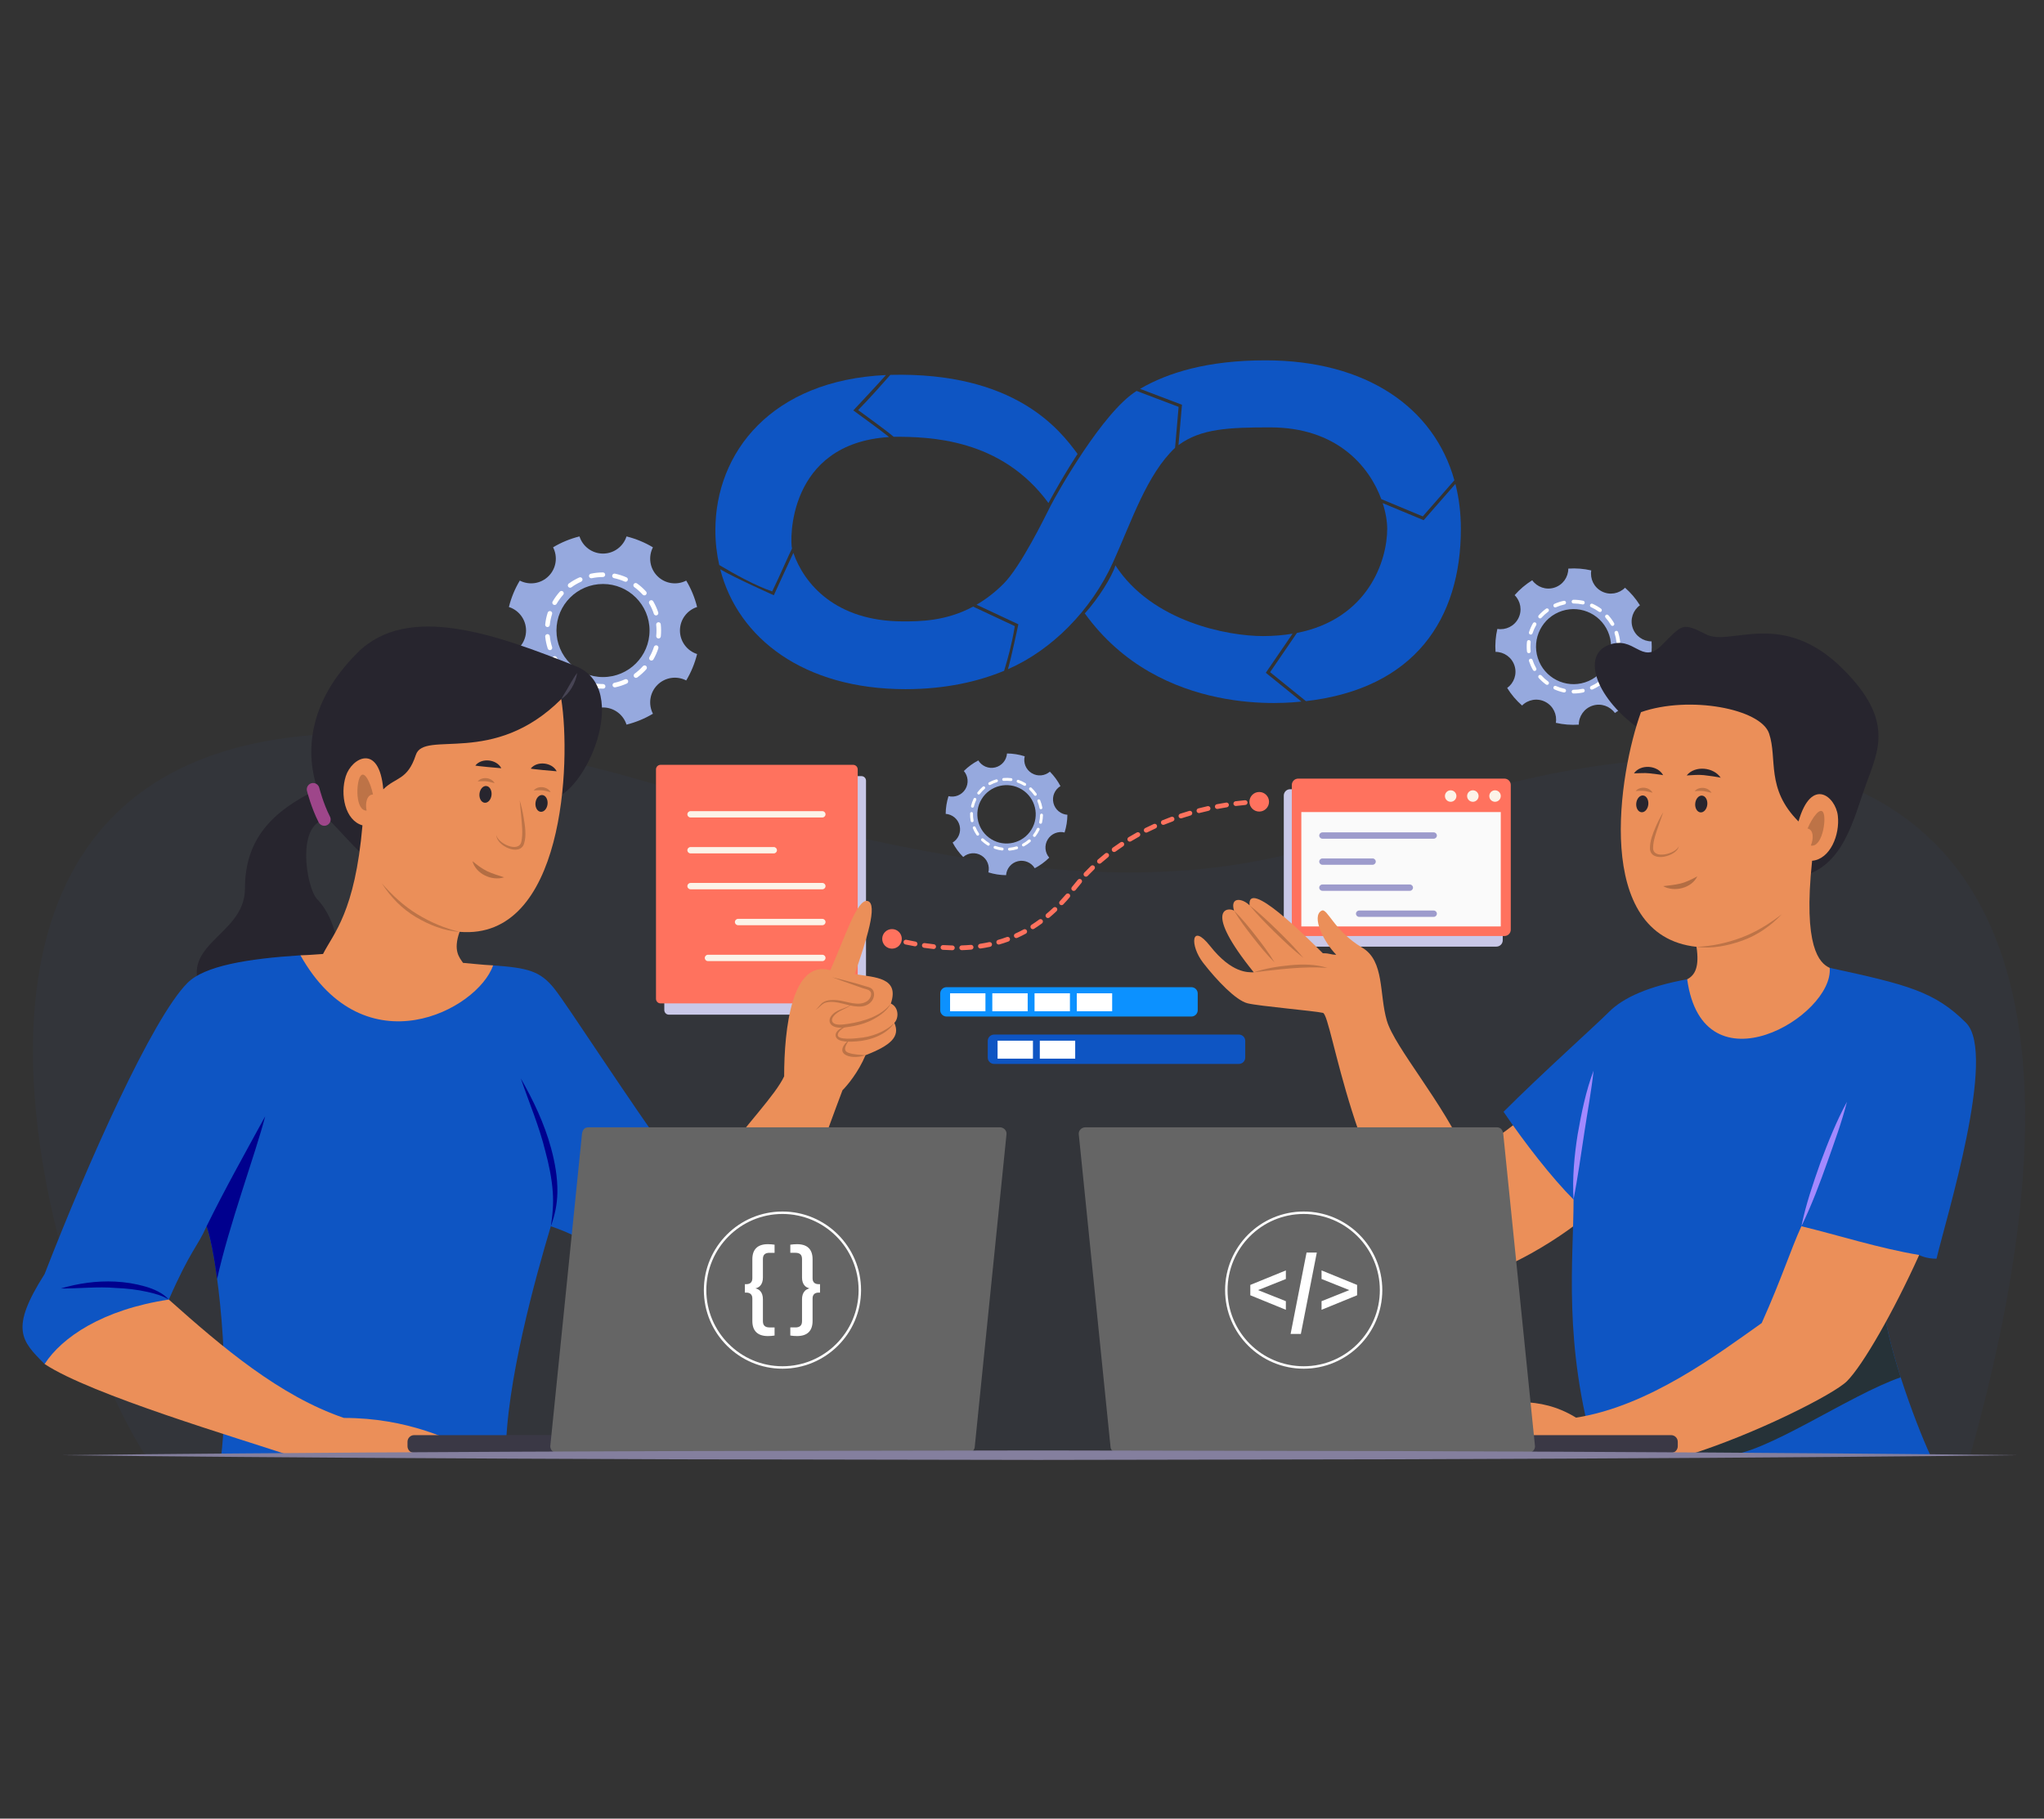 <svg xmlns="http://www.w3.org/2000/svg" width="363" height="323" viewBox="0 0 363 323" fill="none"><rect x="0" y="0" width="363" height="323" fill="#333333" stroke="none"/><g clip-path="url(#clip0_1042_6155)"><path d="M25.801 258.449C7.929 231.195 -36.094 94.836 115.269 138.99C181.38 158.275 213.081 159.417 246.458 146.027C279.836 132.637 393.237 103.524 349.91 258.449C285.763 258.449 70.254 258.449 25.801 258.449Z" fill="#3D5CB4" fill-opacity="0.06"></path><path d="M107.089 125.651C109.044 125.65 110.699 126.93 111.265 128.698C112.937 128.281 114.517 127.627 115.956 126.762C115.103 125.112 115.366 123.033 116.751 121.648C118.135 120.263 120.214 120 121.866 120.853C122.732 119.414 123.383 117.835 123.801 116.162C122.033 115.596 120.754 113.941 120.754 111.986C120.754 110.031 122.033 108.376 123.8 107.81C123.384 106.137 122.732 104.558 121.866 103.119C120.214 103.971 118.136 103.708 116.751 102.323C115.366 100.939 115.103 98.86 115.956 97.209C114.517 96.344 112.938 95.691 111.265 95.274C110.699 97.041 109.044 98.32 107.089 98.32C105.134 98.32 103.479 97.041 102.913 95.273C101.24 95.69 99.66 96.343 98.221 97.209C99.075 98.86 98.811 100.939 97.426 102.323C96.042 103.708 93.963 103.971 92.312 103.119C91.446 104.558 90.793 106.137 90.376 107.81C92.144 108.376 93.423 110.031 93.423 111.986C93.423 113.941 92.144 115.595 90.378 116.162C90.794 117.835 91.446 119.414 92.312 120.853C93.963 120 96.042 120.264 97.426 121.648C98.811 123.033 99.075 125.112 98.221 126.763C99.66 127.627 101.24 128.281 102.913 128.697C103.479 126.93 105.134 125.65 107.089 125.651ZM98.823 111.986C98.823 107.421 102.524 103.72 107.089 103.721C111.653 103.72 115.355 107.421 115.355 111.986C115.355 116.551 111.654 120.251 107.089 120.251C102.524 120.252 98.823 116.55 98.823 111.986Z" fill="#96A9DE"></path><path d="M96.822 110.962C96.822 110.947 96.822 110.933 96.825 110.92C96.898 110.202 97.047 109.493 97.268 108.81C97.338 108.594 97.568 108.477 97.783 108.546C97.997 108.615 98.117 108.846 98.046 109.06C97.843 109.69 97.705 110.343 97.637 111.002C97.615 111.226 97.414 111.39 97.188 111.368C96.979 111.346 96.821 111.169 96.822 110.962ZM96.823 113.031C96.824 112.824 96.98 112.647 97.189 112.624C97.414 112.602 97.615 112.765 97.639 112.989C97.708 113.648 97.846 114.301 98.051 114.929C98.125 115.147 98.004 115.376 97.79 115.447C97.574 115.516 97.344 115.398 97.274 115.184C97.051 114.5 96.901 113.79 96.826 113.074C96.825 113.06 96.823 113.045 96.823 113.031ZM98.088 107.042C98.088 106.971 98.106 106.902 98.144 106.837C98.503 106.215 98.928 105.628 99.41 105.092C99.561 104.923 99.819 104.91 99.987 105.06C100.155 105.212 100.169 105.471 100.018 105.637C99.576 106.131 99.183 106.673 98.852 107.245C98.739 107.441 98.489 107.508 98.294 107.395C98.162 107.32 98.089 107.183 98.088 107.042ZM98.099 116.949C98.099 116.808 98.172 116.671 98.302 116.595C98.499 116.482 98.748 116.549 98.861 116.744C99.192 117.316 99.586 117.857 100.03 118.349C100.179 118.517 100.169 118.776 100 118.926C99.833 119.078 99.574 119.063 99.422 118.896C98.941 118.362 98.513 117.775 98.154 117.154C98.117 117.089 98.099 117.019 98.099 116.949ZM100.842 103.978C100.842 103.852 100.899 103.727 101.009 103.647C101.59 103.223 102.217 102.859 102.873 102.564C103.079 102.472 103.321 102.563 103.414 102.769C103.505 102.976 103.414 103.218 103.208 103.31C102.605 103.58 102.026 103.917 101.492 104.308C101.309 104.44 101.053 104.4 100.92 104.218C100.868 104.146 100.842 104.061 100.842 103.978ZM100.857 120.007C100.857 119.924 100.883 119.839 100.936 119.766C101.068 119.584 101.324 119.544 101.507 119.677C102.044 120.066 102.621 120.401 103.226 120.671C103.433 120.762 103.524 121.007 103.433 121.211C103.341 121.417 103.099 121.509 102.893 121.417C102.237 121.125 101.609 120.762 101.026 120.337C100.916 120.258 100.857 120.133 100.857 120.007ZM104.6 102.295C104.6 102.106 104.731 101.935 104.924 101.895C105.626 101.745 106.346 101.669 107.068 101.668C107.293 101.666 107.477 101.848 107.477 102.075H107.478C107.478 102.3 107.296 102.484 107.07 102.484C106.405 102.486 105.741 102.558 105.096 102.694C104.874 102.742 104.657 102.601 104.609 102.38C104.603 102.351 104.6 102.322 104.6 102.295ZM104.62 121.684C104.62 121.656 104.623 121.628 104.63 121.6C104.676 121.379 104.893 121.238 105.114 121.284C105.76 121.421 106.425 121.49 107.089 121.49C107.315 121.49 107.518 121.673 107.518 121.899C107.518 122.125 107.356 122.307 107.13 122.307H107.09C106.368 122.307 105.648 122.233 104.946 122.085C104.752 122.043 104.621 121.874 104.62 121.684ZM108.719 102.286C108.72 102.258 108.722 102.23 108.728 102.201C108.774 101.981 108.991 101.84 109.212 101.886C109.917 102.033 110.608 102.255 111.265 102.547C111.472 102.638 111.566 102.878 111.473 103.087C111.381 103.292 111.14 103.386 110.934 103.294C110.329 103.026 109.693 102.821 109.045 102.686C108.852 102.645 108.719 102.475 108.719 102.286ZM108.779 121.675C108.779 121.486 108.909 121.317 109.101 121.275C109.75 121.136 110.384 120.927 110.987 120.655C111.193 120.562 111.435 120.654 111.528 120.86C111.619 121.065 111.529 121.307 111.323 121.4C110.668 121.695 109.978 121.922 109.275 122.074C109.053 122.122 108.835 121.982 108.788 121.76C108.782 121.732 108.779 121.704 108.779 121.675ZM112.485 103.954C112.485 103.87 112.511 103.787 112.563 103.714C112.696 103.532 112.951 103.491 113.134 103.623C113.717 104.044 114.256 104.528 114.74 105.062C114.891 105.23 114.877 105.488 114.71 105.639C114.544 105.791 114.285 105.778 114.133 105.61C113.689 105.12 113.191 104.672 112.655 104.285C112.545 104.205 112.485 104.08 112.485 103.954ZM112.534 119.985C112.534 119.859 112.593 119.735 112.701 119.655C113.234 119.264 113.729 118.816 114.172 118.32C114.323 118.151 114.581 118.138 114.75 118.289C114.917 118.438 114.931 118.697 114.781 118.865C114.3 119.403 113.763 119.89 113.185 120.314C113.003 120.447 112.747 120.408 112.613 120.225C112.56 120.153 112.534 120.069 112.534 119.985ZM115.25 107.007C115.251 106.868 115.323 106.73 115.453 106.654C115.649 106.54 115.899 106.607 116.012 106.801C116.375 107.425 116.672 108.087 116.896 108.77C116.967 108.983 116.85 109.215 116.635 109.285C116.42 109.356 116.19 109.238 116.119 109.023C115.914 108.397 115.639 107.786 115.306 107.213C115.268 107.149 115.25 107.078 115.25 107.007ZM115.281 116.913C115.281 116.844 115.298 116.774 115.335 116.711C115.666 116.135 115.935 115.524 116.137 114.894C116.208 114.68 116.437 114.561 116.652 114.63C116.868 114.699 116.986 114.93 116.917 115.144C116.696 115.829 116.403 116.492 116.044 117.117C115.932 117.314 115.682 117.381 115.486 117.269C115.354 117.193 115.281 117.055 115.281 116.913ZM116.534 110.92C116.534 110.715 116.689 110.538 116.899 110.515C117.124 110.491 117.326 110.653 117.349 110.878C117.426 111.59 117.426 112.328 117.356 113.033C117.333 113.257 117.133 113.42 116.907 113.398C116.684 113.376 116.525 113.169 116.542 112.95C116.607 112.299 116.607 111.621 116.536 110.964C116.535 110.95 116.534 110.935 116.534 110.92Z" fill="white"></path><path d="M289.935 111.463C289.451 109.963 290.024 108.377 291.241 107.504C290.506 106.324 289.614 105.274 288.594 104.384C287.539 105.448 285.878 105.759 284.473 105.04C283.069 104.321 282.351 102.791 282.597 101.313C281.278 101.005 279.905 100.896 278.518 100.989C278.522 102.486 277.568 103.878 276.068 104.362C274.569 104.846 272.983 104.273 272.111 103.057C270.93 103.792 269.881 104.683 268.99 105.704C270.053 106.759 270.366 108.42 269.647 109.824C268.927 111.23 267.397 111.947 265.92 111.701C265.611 113.02 265.501 114.393 265.596 115.779C267.092 115.776 268.483 116.729 268.967 118.229C269.451 119.729 268.879 121.315 267.664 122.188C268.397 123.368 269.29 124.418 270.311 125.307C271.365 124.244 273.026 123.932 274.431 124.652C275.835 125.371 276.553 126.901 276.307 128.379C277.626 128.687 278.999 128.796 280.386 128.702C280.382 127.206 281.335 125.814 282.835 125.33C284.335 124.847 285.922 125.419 286.794 126.635C287.974 125.9 289.024 125.008 289.914 123.988C288.851 122.933 288.539 121.272 289.258 119.868C289.977 118.462 291.507 117.745 292.986 117.991C293.293 116.672 293.403 115.299 293.309 113.913C291.812 113.916 290.419 112.963 289.935 111.463ZM281.498 121.189C277.996 122.319 274.24 120.395 273.11 116.892C271.98 113.389 273.903 109.634 277.405 108.504C280.908 107.374 284.663 109.297 285.794 112.8C286.924 116.302 285.001 120.058 281.498 121.189Z" fill="#96A9DE"></path><path d="M281.208 122.978C281.197 122.981 281.186 122.984 281.175 122.986C280.607 123.107 280.025 123.168 279.446 123.168C279.264 123.168 279.116 123.02 279.116 122.838C279.116 122.656 279.264 122.508 279.446 122.509C279.98 122.509 280.515 122.453 281.037 122.342C281.215 122.304 281.39 122.418 281.428 122.595C281.464 122.762 281.367 122.926 281.208 122.978ZM282.796 122.463C282.637 122.514 282.461 122.439 282.393 122.283C282.32 122.116 282.396 121.921 282.561 121.848C283.05 121.631 283.517 121.363 283.949 121.05C284.097 120.94 284.303 120.977 284.409 121.124C284.515 121.271 284.482 121.477 284.335 121.584C283.867 121.924 283.36 122.215 282.828 122.45C282.817 122.455 282.806 122.459 282.796 122.463ZM277.886 122.975C277.833 122.992 277.775 122.996 277.716 122.984C277.149 122.863 276.594 122.681 276.063 122.445C275.897 122.37 275.822 122.176 275.897 122.01C275.971 121.843 276.167 121.769 276.332 121.843C276.82 122.061 277.333 122.229 277.854 122.34C278.031 122.378 278.146 122.553 278.107 122.731C278.082 122.85 277.994 122.94 277.886 122.975ZM285.486 120.515C285.377 120.55 285.254 120.527 285.164 120.446C285.029 120.324 285.018 120.115 285.139 119.981C285.497 119.585 285.813 119.148 286.081 118.686C286.173 118.53 286.374 118.474 286.531 118.566C286.688 118.657 286.742 118.859 286.652 119.016C286.361 119.519 286.016 119.992 285.629 120.421C285.59 120.467 285.54 120.497 285.486 120.515ZM274.853 121.622C274.758 121.653 274.648 121.639 274.559 121.575C274.09 121.234 273.655 120.843 273.268 120.412C273.145 120.278 273.155 120.07 273.29 119.947C273.426 119.827 273.634 119.837 273.756 119.972C274.113 120.368 274.514 120.728 274.947 121.041C275.094 121.149 275.125 121.355 275.019 121.502C274.977 121.561 274.918 121.601 274.853 121.622ZM287.15 117.641C287.086 117.662 287.014 117.663 286.946 117.64C286.773 117.584 286.678 117.397 286.735 117.225C286.902 116.717 287.015 116.19 287.073 115.66C287.091 115.479 287.257 115.348 287.435 115.367C287.616 115.386 287.747 115.549 287.729 115.73C287.667 116.307 287.543 116.879 287.362 117.431C287.327 117.534 287.245 117.61 287.15 117.641ZM272.632 119.155C272.487 119.201 272.325 119.143 272.245 119.005C271.957 118.504 271.72 117.97 271.539 117.418C271.483 117.244 271.578 117.058 271.752 117.002C271.925 116.946 272.11 117.041 272.166 117.214C272.331 117.723 272.551 118.215 272.816 118.677C272.907 118.835 272.853 119.036 272.694 119.128C272.675 119.139 272.653 119.148 272.632 119.155ZM287.504 114.339C287.483 114.346 287.46 114.351 287.436 114.353C287.257 114.372 287.094 114.241 287.074 114.06C287.019 113.53 286.908 113.003 286.743 112.494C286.687 112.32 286.777 112.119 286.951 112.063C287.123 112.006 287.303 112.086 287.36 112.26L287.37 112.292C287.548 112.844 287.669 113.416 287.731 113.991C287.747 114.148 287.65 114.292 287.504 114.339ZM271.606 115.997C271.585 116.004 271.563 116.008 271.539 116.01C271.359 116.029 271.196 115.898 271.177 115.717C271.115 115.14 271.115 114.555 271.177 113.978C271.194 113.797 271.355 113.665 271.539 113.685C271.719 113.703 271.851 113.865 271.832 114.047C271.776 114.577 271.776 115.116 271.834 115.647C271.849 115.806 271.751 115.95 271.606 115.997ZM286.468 111.15C286.323 111.197 286.161 111.139 286.081 111.001C285.813 110.539 285.495 110.104 285.139 109.708C285.016 109.573 285.027 109.365 285.162 109.242C285.297 109.121 285.505 109.131 285.627 109.267C286.015 109.696 286.361 110.169 286.651 110.671C286.742 110.828 286.688 111.031 286.531 111.122C286.511 111.134 286.49 111.143 286.468 111.15ZM271.954 112.693C271.89 112.714 271.818 112.715 271.751 112.693C271.577 112.636 271.482 112.45 271.539 112.278C271.718 111.727 271.955 111.193 272.246 110.69C272.337 110.533 272.539 110.479 272.696 110.569C272.854 110.66 272.908 110.862 272.817 111.019C272.55 111.482 272.33 111.974 272.166 112.482C272.131 112.586 272.05 112.662 271.954 112.693ZM284.241 108.688C284.146 108.719 284.035 108.705 283.947 108.641C283.515 108.329 283.049 108.06 282.559 107.843C282.392 107.769 282.318 107.573 282.391 107.407C282.466 107.241 282.66 107.166 282.826 107.24C283.358 107.476 283.865 107.768 284.334 108.106C284.482 108.213 284.515 108.419 284.408 108.566C284.364 108.626 284.305 108.667 284.241 108.688ZM273.612 109.817C273.505 109.851 273.381 109.829 273.29 109.748C273.155 109.626 273.143 109.418 273.265 109.283C273.653 108.849 274.088 108.458 274.556 108.118C274.703 108.01 274.909 108.043 275.015 108.19C275.123 108.338 275.091 108.544 274.943 108.65C274.512 108.964 274.112 109.325 273.756 109.722C273.715 109.767 273.665 109.8 273.612 109.817ZM281.205 107.34C281.152 107.357 281.094 107.361 281.035 107.349C280.512 107.238 279.976 107.183 279.443 107.183C279.26 107.183 279.114 107.035 279.113 106.854C279.112 106.671 279.26 106.523 279.442 106.523C280.022 106.523 280.604 106.584 281.172 106.704C281.35 106.742 281.463 106.917 281.426 107.095C281.401 107.215 281.314 107.306 281.205 107.34ZM276.296 107.863C276.139 107.914 275.962 107.838 275.895 107.683C275.82 107.517 275.895 107.321 276.062 107.248C276.589 107.014 277.155 106.83 277.713 106.71C277.891 106.672 278.068 106.785 278.105 106.963C278.143 107.141 278.024 107.313 277.853 107.354C277.336 107.465 276.816 107.634 276.329 107.85C276.318 107.855 276.307 107.859 276.296 107.863Z" fill="white"></path><path d="M174.289 151.946C175.335 152.584 175.802 153.81 175.528 154.941C176.56 155.264 177.618 155.43 178.671 155.438C178.754 154.276 179.574 153.248 180.768 152.96C181.962 152.671 183.161 153.209 183.766 154.205C184.699 153.719 185.564 153.086 186.336 152.327C185.574 151.447 185.43 150.142 186.068 149.097C186.707 148.05 187.933 147.582 189.063 147.857C189.387 146.825 189.554 145.766 189.561 144.713C188.398 144.63 187.372 143.81 187.083 142.616C186.794 141.423 187.332 140.224 188.329 139.619C187.841 138.686 187.21 137.82 186.45 137.051C185.57 137.811 184.265 137.955 183.219 137.317C182.173 136.678 181.705 135.453 181.979 134.322C180.947 133.999 179.888 133.832 178.836 133.824C178.753 134.987 177.932 136.014 176.738 136.302C175.545 136.591 174.346 136.053 173.741 135.057C172.808 135.544 171.942 136.176 171.172 136.936C171.934 137.815 172.078 139.12 171.439 140.166C170.8 141.212 169.575 141.68 168.444 141.406C168.121 142.438 167.954 143.496 167.947 144.549C169.109 144.632 170.136 145.452 170.425 146.646C170.713 147.84 170.175 149.039 169.179 149.644C169.666 150.577 170.298 151.443 171.058 152.212C171.939 151.45 173.242 151.306 174.289 151.946ZM174.33 141.929C175.821 139.486 179.012 138.714 181.455 140.206C183.899 141.697 184.671 144.887 183.179 147.331C181.688 149.775 178.497 150.546 176.054 149.054C173.609 147.563 172.837 144.373 174.33 141.929Z" fill="#96A9DE"></path><path d="M173.593 140.725C173.597 140.717 173.603 140.71 173.607 140.704C173.881 140.344 174.193 140.012 174.534 139.719C174.642 139.627 174.804 139.639 174.896 139.747C174.989 139.853 174.977 140.016 174.869 140.108C174.554 140.378 174.267 140.683 174.016 141.014C173.931 141.126 173.769 141.148 173.656 141.063C173.551 140.983 173.525 140.836 173.593 140.725ZM172.917 141.834C172.985 141.723 173.127 141.679 173.247 141.735C173.374 141.797 173.428 141.95 173.368 142.077C173.19 142.453 173.05 142.848 172.955 143.251C172.923 143.392 172.783 143.474 172.646 143.442C172.508 143.409 172.423 143.271 172.455 143.133C172.56 142.694 172.711 142.265 172.905 141.857C172.908 141.85 172.913 141.841 172.917 141.834ZM175.552 139.041C175.574 139.003 175.607 138.972 175.648 138.95C176.043 138.734 176.463 138.559 176.896 138.429C177.032 138.388 177.174 138.465 177.215 138.601C177.255 138.737 177.178 138.88 177.043 138.92C176.645 139.039 176.258 139.201 175.893 139.4C175.769 139.467 175.613 139.422 175.546 139.298C175.5 139.214 175.506 139.117 175.552 139.041ZM172.319 144.348C172.366 144.272 172.45 144.223 172.544 144.224C172.686 144.228 172.798 144.345 172.794 144.487C172.785 144.901 172.819 145.319 172.896 145.728C172.921 145.866 172.831 146.001 172.692 146.027C172.553 146.053 172.419 145.961 172.392 145.822C172.309 145.378 172.271 144.925 172.283 144.475C172.284 144.428 172.297 144.385 172.319 144.348ZM178.027 138.3C178.067 138.233 178.139 138.186 178.224 138.178C178.674 138.141 179.129 138.151 179.576 138.208C179.716 138.226 179.817 138.354 179.799 138.495C179.78 138.635 179.652 138.735 179.512 138.717C179.1 138.664 178.681 138.656 178.267 138.69C178.126 138.702 178.002 138.596 177.991 138.455C177.986 138.399 177.999 138.345 178.027 138.3ZM172.797 146.886C172.825 146.841 172.866 146.804 172.918 146.783C173.048 146.728 173.198 146.791 173.253 146.921C173.413 147.305 173.613 147.673 173.849 148.015C173.93 148.132 173.898 148.292 173.783 148.371C173.666 148.452 173.507 148.423 173.426 148.306C173.171 147.935 172.953 147.535 172.78 147.118C172.746 147.039 172.756 146.953 172.797 146.886ZM180.589 138.628C180.65 138.526 180.776 138.478 180.892 138.52C181.317 138.669 181.728 138.864 182.115 139.098C182.236 139.171 182.274 139.328 182.2 139.45L182.201 139.451C182.126 139.571 181.969 139.61 181.848 139.536C181.492 139.319 181.113 139.141 180.723 139.003C180.589 138.957 180.519 138.81 180.565 138.676C180.572 138.659 180.58 138.642 180.589 138.628ZM174.263 149.013C174.272 148.998 174.283 148.984 174.296 148.971C174.393 148.868 174.555 148.863 174.658 148.96C174.959 149.244 175.293 149.498 175.648 149.715C175.769 149.789 175.818 149.954 175.744 150.075C175.671 150.196 175.524 150.24 175.403 150.166L175.381 150.153C174.995 149.918 174.634 149.642 174.307 149.334C174.216 149.249 174.201 149.115 174.263 149.013ZM182.795 139.969C182.806 139.955 182.816 139.94 182.829 139.927C182.925 139.824 183.087 139.819 183.192 139.916C183.52 140.225 183.817 140.57 184.074 140.941C184.155 141.058 184.127 141.216 184.009 141.298C183.893 141.378 183.733 141.35 183.653 141.233C183.415 140.892 183.143 140.574 182.84 140.29C182.75 140.205 182.734 140.07 182.795 139.969ZM176.492 150.367C176.554 150.266 176.68 150.218 176.795 150.259C177.188 150.396 177.596 150.491 178.008 150.543C178.148 150.561 178.247 150.689 178.23 150.83C178.212 150.969 178.085 151.07 177.943 151.052C177.497 150.996 177.053 150.892 176.627 150.744C176.493 150.696 176.422 150.551 176.469 150.417C176.475 150.399 176.483 150.382 176.492 150.367ZM184.267 142.092C184.295 142.048 184.335 142.011 184.387 141.989C184.518 141.935 184.669 141.997 184.723 142.127C184.898 142.543 185.028 142.978 185.113 143.422C185.138 143.562 185.047 143.695 184.908 143.721C184.769 143.748 184.635 143.657 184.608 143.518C184.531 143.109 184.41 142.708 184.25 142.325C184.217 142.247 184.226 142.16 184.267 142.092ZM179.055 150.689C179.096 150.622 179.168 150.574 179.253 150.568C179.665 150.532 180.077 150.454 180.476 150.334C180.612 150.292 180.754 150.37 180.795 150.506C180.836 150.64 180.759 150.784 180.623 150.824C180.19 150.955 179.743 151.04 179.296 151.079C179.154 151.09 179.03 150.986 179.019 150.844C179.014 150.788 179.028 150.735 179.055 150.689ZM184.75 144.631C184.796 144.556 184.879 144.506 184.974 144.507C185.115 144.511 185.227 144.628 185.225 144.769C185.214 145.222 185.158 145.672 185.055 146.112C185.023 146.25 184.884 146.334 184.746 146.302C184.608 146.27 184.522 146.132 184.555 145.994C184.65 145.591 184.703 145.174 184.711 144.76C184.713 144.712 184.727 144.668 184.75 144.631ZM181.528 149.943C181.551 149.906 181.583 149.874 181.624 149.852C181.989 149.652 182.333 149.414 182.647 149.142C182.754 149.049 182.916 149.061 183.009 149.169C183.102 149.276 183.089 149.438 182.982 149.53C182.641 149.825 182.267 150.084 181.87 150.301C181.745 150.37 181.591 150.325 181.522 150.2C181.477 150.117 181.482 150.018 181.528 149.943ZM184.157 147.145C184.224 147.035 184.366 146.991 184.486 147.047C184.615 147.107 184.669 147.26 184.608 147.388C184.416 147.795 184.175 148.19 183.908 148.544C183.822 148.656 183.661 148.678 183.548 148.593C183.435 148.508 183.417 148.346 183.499 148.234C183.746 147.907 183.967 147.544 184.144 147.168C184.149 147.161 184.153 147.152 184.157 147.145Z" fill="white"></path><path d="M266.876 167.003C266.876 167.624 266.372 168.128 265.751 168.128H229.118C228.497 168.128 227.992 167.624 227.992 167.003V141.297C227.992 140.675 228.497 140.172 229.118 140.172H265.751C266.372 140.172 266.876 140.675 266.876 141.297V167.003Z" fill="#C9C8E8"></path><path d="M268.302 165.12C268.302 165.742 267.799 166.245 267.177 166.245H230.544C229.923 166.245 229.419 165.742 229.419 165.12V139.414C229.419 138.793 229.923 138.289 230.544 138.289H267.177C267.799 138.289 268.302 138.793 268.302 139.414V165.12Z" fill="#FF725E"></path><path d="M266.525 144.23H231.107V164.544H266.525V144.23Z" fill="#FAFAFA"></path><path d="M265.508 142.404C266.071 142.404 266.528 141.947 266.528 141.383C266.528 140.82 266.071 140.363 265.508 140.363C264.944 140.363 264.488 140.82 264.488 141.383C264.488 141.947 264.944 142.404 265.508 142.404Z" fill="#FCF3E8"></path><path d="M261.568 142.404C262.132 142.404 262.588 141.947 262.588 141.383C262.588 140.82 262.132 140.363 261.568 140.363C261.005 140.363 260.548 140.82 260.548 141.383C260.548 141.947 261.005 142.404 261.568 142.404Z" fill="#FCF3E8"></path><path d="M257.629 142.404C258.192 142.404 258.649 141.947 258.649 141.383C258.649 140.82 258.192 140.363 257.629 140.363C257.066 140.363 256.609 140.82 256.609 141.383C256.609 141.947 257.066 142.404 257.629 142.404Z" fill="#FCF3E8"></path><path d="M254.618 148.961H234.85C234.539 148.961 234.287 148.71 234.287 148.399C234.287 148.088 234.539 147.836 234.85 147.836H254.618C254.929 147.836 255.181 148.088 255.181 148.399C255.181 148.71 254.929 148.961 254.618 148.961Z" fill="#9D9BCC"></path><path d="M243.765 153.59H234.85C234.539 153.59 234.287 153.339 234.287 153.028C234.287 152.717 234.539 152.465 234.85 152.465H243.765C244.076 152.465 244.328 152.717 244.328 153.028C244.328 153.339 244.076 153.59 243.765 153.59Z" fill="#9D9BCC"></path><path d="M250.377 158.215H234.85C234.539 158.215 234.287 157.964 234.287 157.653C234.287 157.342 234.539 157.09 234.85 157.09H250.377C250.688 157.09 250.939 157.342 250.939 157.653C250.939 157.964 250.688 158.215 250.377 158.215Z" fill="#9D9BCC"></path><path d="M254.618 162.844H241.373C241.062 162.844 240.811 162.593 240.811 162.281C240.811 161.97 241.062 161.719 241.373 161.719H254.618C254.929 161.719 255.18 161.97 255.18 162.281C255.18 162.593 254.929 162.844 254.618 162.844Z" fill="#9D9BCC"></path><path d="M153.798 179.399C153.798 179.849 153.434 180.214 152.983 180.214H118.789C118.339 180.214 117.975 179.849 117.975 179.399V138.659C117.975 138.208 118.339 137.844 118.789 137.844H152.983C153.434 137.844 153.798 138.208 153.798 138.659V179.399Z" fill="#C9C8E8"></path><path d="M152.323 177.395C152.323 177.845 151.959 178.21 151.509 178.21H117.314C116.864 178.21 116.5 177.845 116.5 177.395V136.654C116.5 136.204 116.864 135.84 117.314 135.84H151.509C151.959 135.84 152.323 136.204 152.323 136.654V177.395Z" fill="#FF725E"></path><path d="M146.044 145.192H122.634C122.323 145.192 122.071 144.94 122.071 144.629C122.071 144.318 122.323 144.066 122.634 144.066H146.044C146.355 144.066 146.607 144.318 146.607 144.629C146.607 144.94 146.355 145.192 146.044 145.192Z" fill="#FCF3E8"></path><path d="M137.418 151.571H122.634C122.323 151.571 122.071 151.319 122.071 151.008C122.071 150.697 122.323 150.445 122.634 150.445H137.418C137.729 150.445 137.981 150.697 137.981 151.008C137.981 151.319 137.729 151.571 137.418 151.571Z" fill="#FCF3E8"></path><path d="M146.044 157.946H122.634C122.323 157.946 122.071 157.694 122.071 157.383C122.071 157.072 122.323 156.82 122.634 156.82H146.044C146.355 156.82 146.607 157.072 146.607 157.383C146.607 157.694 146.355 157.946 146.044 157.946Z" fill="#FCF3E8"></path><path d="M146.045 164.324H131.075C130.763 164.324 130.512 164.072 130.512 163.761C130.512 163.451 130.763 163.199 131.075 163.199H146.045C146.356 163.199 146.608 163.451 146.608 163.761C146.608 164.072 146.356 164.324 146.045 164.324Z" fill="#FCF3E8"></path><path d="M146.044 170.7H125.728C125.417 170.7 125.166 170.448 125.166 170.137C125.166 169.826 125.417 169.574 125.728 169.574H146.044C146.355 169.574 146.607 169.826 146.607 170.137C146.607 170.448 146.355 170.7 146.044 170.7Z" fill="#FCF3E8"></path><path d="M222.79 142.851C222.566 142.851 222.38 142.675 222.369 142.449C222.357 142.216 222.537 142.018 222.77 142.007C223.321 141.98 223.624 141.98 223.631 141.98C223.864 141.98 224.053 142.17 224.053 142.402C224.053 142.635 223.864 142.825 223.631 142.825C223.625 142.825 223.335 142.825 222.81 142.85C222.803 142.85 222.796 142.851 222.79 142.851Z" fill="#FF725E"></path><path d="M169.132 168.768C169.129 168.768 169.127 168.768 169.124 168.768C168.571 168.757 168.005 168.733 167.44 168.696C167.207 168.68 167.031 168.479 167.046 168.247C167.062 168.014 167.268 167.84 167.495 167.854C168.047 167.89 168.601 167.913 169.14 167.924C169.373 167.928 169.558 168.121 169.554 168.354C169.549 168.584 169.361 168.768 169.132 168.768ZM170.797 168.757C170.57 168.757 170.383 168.577 170.376 168.349C170.368 168.116 170.551 167.921 170.784 167.914C171.335 167.897 171.887 167.864 172.424 167.817C172.654 167.798 172.861 167.968 172.881 168.2C172.902 168.432 172.731 168.636 172.498 168.658C171.945 168.706 171.378 168.74 170.811 168.758C170.807 168.757 170.802 168.757 170.797 168.757ZM165.808 168.553C165.794 168.553 165.778 168.552 165.763 168.55C165.213 168.491 164.657 168.42 164.094 168.338C163.864 168.304 163.704 168.091 163.737 167.859C163.772 167.629 163.986 167.469 164.216 167.502C164.768 167.583 165.314 167.653 165.853 167.711C166.085 167.736 166.252 167.944 166.228 168.176C166.204 168.392 166.021 168.553 165.808 168.553ZM174.114 168.464C173.909 168.464 173.728 168.313 173.698 168.103C173.663 167.873 173.823 167.658 174.053 167.624C174.595 167.543 175.137 167.445 175.664 167.33C175.89 167.279 176.117 167.426 176.166 167.653C176.216 167.881 176.071 168.106 175.843 168.155C175.298 168.274 174.738 168.376 174.177 168.459C174.156 168.462 174.135 168.464 174.114 168.464ZM162.511 168.073C162.486 168.073 162.461 168.07 162.436 168.066C161.892 167.967 161.344 167.859 160.788 167.741C160.56 167.692 160.415 167.468 160.463 167.24C160.512 167.012 160.738 166.869 160.964 166.915C161.511 167.032 162.051 167.138 162.586 167.235C162.815 167.276 162.967 167.496 162.926 167.725C162.889 167.93 162.711 168.073 162.511 168.073ZM177.368 167.758C177.185 167.758 177.017 167.638 176.963 167.453C176.898 167.23 177.027 166.995 177.252 166.93C177.775 166.779 178.297 166.609 178.805 166.422C179.023 166.341 179.267 166.454 179.347 166.673C179.428 166.892 179.315 167.134 179.096 167.214C178.57 167.408 178.029 167.585 177.486 167.742C177.447 167.753 177.407 167.758 177.368 167.758ZM180.492 166.61C180.332 166.61 180.178 166.517 180.107 166.362C180.011 166.149 180.106 165.9 180.318 165.804C180.813 165.581 181.306 165.337 181.783 165.077C181.987 164.967 182.244 165.042 182.356 165.248C182.467 165.453 182.391 165.709 182.185 165.821C181.69 166.088 181.179 166.342 180.666 166.573C180.609 166.598 180.55 166.61 180.492 166.61ZM183.422 165.026C183.282 165.026 183.146 164.958 183.065 164.831C182.939 164.635 182.998 164.374 183.194 164.249C183.649 163.959 184.103 163.648 184.544 163.323C184.732 163.185 184.996 163.225 185.135 163.413C185.272 163.6 185.232 163.864 185.045 164.003C184.588 164.339 184.118 164.661 183.647 164.96C183.578 165.005 183.499 165.026 183.422 165.026ZM186.103 163.055C185.983 163.055 185.864 163.003 185.781 162.904C185.63 162.725 185.653 162.459 185.832 162.31C186.245 161.963 186.657 161.595 187.056 161.217C187.224 161.058 187.491 161.064 187.653 161.233C187.813 161.402 187.806 161.669 187.637 161.83C187.225 162.22 186.801 162.599 186.376 162.956C186.296 163.022 186.2 163.055 186.103 163.055ZM188.522 160.767C188.418 160.767 188.314 160.729 188.233 160.652C188.063 160.492 188.055 160.224 188.216 160.055C188.584 159.665 188.954 159.253 189.314 158.831C189.467 158.654 189.732 158.633 189.91 158.784C190.086 158.936 190.108 159.201 189.956 159.379C189.587 159.812 189.208 160.234 188.829 160.634C188.746 160.723 188.634 160.767 188.522 160.767ZM190.687 158.235C190.597 158.235 190.505 158.206 190.428 158.146C190.244 158.003 190.211 157.738 190.354 157.554C190.695 157.115 191.055 156.676 191.422 156.249C191.574 156.072 191.841 156.052 192.017 156.204C192.194 156.356 192.214 156.623 192.062 156.799C191.703 157.216 191.353 157.645 191.02 158.073C190.937 158.179 190.813 158.235 190.687 158.235ZM192.857 155.709C192.753 155.709 192.649 155.67 192.567 155.593C192.398 155.433 192.39 155.166 192.551 154.996C192.936 154.59 193.336 154.187 193.738 153.8C193.906 153.639 194.173 153.643 194.334 153.811C194.497 153.98 194.491 154.246 194.323 154.408C193.93 154.786 193.54 155.179 193.164 155.576C193.081 155.664 192.969 155.709 192.857 155.709ZM195.258 153.401C195.141 153.401 195.024 153.352 194.941 153.257C194.787 153.081 194.805 152.815 194.98 152.661C195.399 152.294 195.835 151.93 196.274 151.58C196.456 151.435 196.721 151.465 196.867 151.647C197.012 151.829 196.982 152.095 196.8 152.24C196.371 152.582 195.946 152.937 195.536 153.296C195.456 153.366 195.357 153.401 195.258 153.401ZM197.863 151.323C197.733 151.323 197.604 151.263 197.522 151.149C197.384 150.96 197.426 150.696 197.614 150.559C198.072 150.226 198.534 149.906 198.999 149.598C199.193 149.47 199.455 149.523 199.583 149.717C199.712 149.912 199.659 150.174 199.465 150.302C199.01 150.603 198.559 150.916 198.111 151.242C198.035 151.297 197.949 151.323 197.863 151.323ZM200.64 149.482C200.497 149.482 200.358 149.409 200.279 149.278C200.158 149.079 200.222 148.82 200.422 148.699C200.906 148.407 201.393 148.126 201.881 147.859C202.084 147.746 202.341 147.821 202.454 148.025C202.566 148.229 202.492 148.486 202.288 148.598C201.81 148.861 201.333 149.135 200.858 149.422C200.79 149.463 200.714 149.482 200.64 149.482ZM203.561 147.877C203.406 147.877 203.256 147.791 203.183 147.643C203.078 147.434 203.163 147.181 203.372 147.077C203.879 146.824 204.386 146.583 204.891 146.354C205.104 146.258 205.353 146.352 205.45 146.564C205.546 146.777 205.452 147.026 205.239 147.123C204.744 147.348 204.246 147.584 203.748 147.832C203.688 147.863 203.624 147.877 203.561 147.877ZM206.596 146.501C206.43 146.501 206.272 146.402 206.206 146.239C206.118 146.023 206.221 145.777 206.436 145.688C206.963 145.473 207.486 145.27 208.004 145.079C208.224 144.999 208.465 145.111 208.546 145.329C208.627 145.548 208.515 145.79 208.296 145.871C207.787 146.059 207.273 146.258 206.756 146.469C206.704 146.492 206.649 146.501 206.596 146.501ZM209.724 145.348C209.547 145.348 209.382 145.235 209.323 145.058C209.25 144.836 209.371 144.598 209.592 144.525C210.135 144.346 210.67 144.18 211.197 144.024C211.424 143.958 211.655 144.087 211.722 144.31C211.787 144.534 211.659 144.768 211.436 144.835C210.917 144.987 210.39 145.151 209.857 145.327C209.812 145.341 209.768 145.348 209.724 145.348ZM212.923 144.408C212.736 144.408 212.564 144.282 212.515 144.091C212.456 143.866 212.592 143.635 212.817 143.577C213.375 143.433 213.921 143.301 214.451 143.182C214.678 143.133 214.905 143.274 214.955 143.501C215.007 143.728 214.864 143.954 214.637 144.005C214.114 144.122 213.577 144.252 213.029 144.394C212.993 144.403 212.958 144.408 212.923 144.408ZM216.176 143.676C215.978 143.676 215.802 143.536 215.763 143.334C215.719 143.105 215.869 142.883 216.098 142.839C216.673 142.728 217.227 142.632 217.753 142.547C217.984 142.511 218.199 142.668 218.236 142.898C218.272 143.128 218.116 143.344 217.886 143.381C217.368 143.463 216.823 143.558 216.257 143.668C216.229 143.673 216.203 143.676 216.176 143.676ZM219.47 143.15C219.26 143.15 219.079 142.994 219.052 142.781C219.022 142.55 219.186 142.339 219.417 142.309C220.033 142.231 220.593 142.172 221.09 142.127C221.328 142.107 221.528 142.277 221.549 142.509C221.57 142.741 221.399 142.946 221.167 142.967C220.679 143.012 220.128 143.07 219.523 143.147C219.506 143.149 219.487 143.15 219.47 143.15Z" fill="#FF725E"></path><path d="M159.235 167.376C159.202 167.376 159.169 167.372 159.136 167.365C158.861 167.299 158.586 167.23 158.309 167.16C158.084 167.101 157.948 166.872 158.005 166.646C158.063 166.42 158.291 166.282 158.519 166.342C158.791 166.411 159.063 166.479 159.333 166.544C159.559 166.599 159.699 166.827 159.644 167.053C159.598 167.246 159.425 167.376 159.235 167.376Z" fill="#FF725E"></path><path d="M225.37 142.403C225.37 143.364 224.591 144.143 223.63 144.143C222.67 144.143 221.891 143.364 221.891 142.403C221.891 141.443 222.67 140.664 223.63 140.664C224.591 140.664 225.37 141.443 225.37 142.403Z" fill="#FF725E"></path><path d="M160.154 166.751C160.154 167.711 159.375 168.49 158.414 168.49C157.454 168.49 156.675 167.711 156.675 166.751C156.675 165.791 157.454 165.012 158.414 165.012C159.375 165.012 160.154 165.791 160.154 166.751Z" fill="#FF725E"></path><path d="M212.706 179.417C212.706 180.038 212.202 180.543 211.581 180.543H168.103C167.481 180.543 166.977 180.038 166.977 179.417V176.457C166.977 175.836 167.481 175.332 168.103 175.332H211.581C212.202 175.332 212.706 175.836 212.706 176.457V179.417Z" fill="#0C91FF"></path><path d="M175.008 176.418H168.725V179.607H175.008V176.418Z" fill="white"></path><path d="M182.509 176.418H176.227V179.607H182.509V176.418Z" fill="white"></path><path d="M190.013 176.418H183.729V179.607H190.013V176.418Z" fill="white"></path><path d="M197.513 176.418H191.229V179.607H197.513V176.418Z" fill="white"></path><path d="M221.146 187.835C221.146 188.456 220.642 188.96 220.021 188.96H176.542C175.921 188.96 175.417 188.456 175.417 187.835V184.875C175.417 184.254 175.921 183.75 176.542 183.75H220.021C220.642 183.75 221.146 184.254 221.146 184.875V187.835Z" fill="#0E55C3"></path><path d="M183.444 184.836H177.162V188.025H183.444V184.836Z" fill="white"></path><path d="M190.947 184.836H184.664V188.025H190.947V184.836Z" fill="white"></path><path d="M140.654 97.427C140.292 96.177 139.744 78.76 157.895 77.623C156.787 76.7 151.542 72.894 151.542 72.894C151.542 72.894 155.982 68.16 157.346 66.609C136.995 67.545 127.045 80.351 127.045 94.188C127.045 96.309 127.281 98.37 127.73 100.352C130.341 101.906 134.213 104.06 137.137 105.037C138.314 102.652 140.137 98.428 140.654 97.427Z" fill="#0E55C3"></path><path d="M172.82 107.74C167.95 110.352 163.339 110.364 160.362 110.364C148.353 110.364 142.775 103.637 140.897 98.195C140.526 98.948 137.426 105.722 137.426 105.722C137.426 105.722 130.599 102.692 127.909 101.111C131.069 113.402 142.798 122.4 160.799 122.4C167.937 122.4 173.726 121.041 178.327 119.139C178.969 116.986 179.629 114.729 180.226 111.207C178.071 110.183 174.592 108.564 172.82 107.74Z" fill="#0E55C3"></path><path d="M258.287 85.299C254.678 72.416 242.698 64 224.727 64C214.509 64 207.432 66.165 202.465 69.063L209.91 71.889L209.287 79.059C213.264 76.107 218.271 75.908 225.6 75.908C237.36 75.908 243.145 82.773 245.31 88.647L252.672 91.715L258.287 85.299Z" fill="#0E55C3"></path><path d="M258.468 85.949L252.829 92.391L245.557 89.361C246.11 91.066 246.358 92.658 246.358 93.933C246.358 99.506 243.031 109.907 230.324 112.419L225.558 119.382L231.921 124.527C251.278 122.304 259.44 109.887 259.44 93.934C259.44 91.126 259.109 88.457 258.468 85.949Z" fill="#0E55C3"></path><path d="M191.369 80.629C188.206 76.299 180.226 66.03 158.12 66.58C156.909 67.964 154.333 70.873 152.399 72.832C153.054 73.318 157.495 76.516 158.701 77.571C165.065 77.571 177.792 77.843 186.196 89.338C189.072 84.049 191.369 80.629 191.369 80.629Z" fill="#0E55C3"></path><path d="M197.7 99.804C200.943 92.63 203.658 84.269 208.682 79.537L209.314 72.264L201.857 69.434C195.826 73.156 187.627 87.761 186.574 89.851C185.521 91.941 181.258 100.648 178.227 103.679C176.638 105.268 175.022 106.477 173.427 107.4C175.344 108.291 180.853 110.88 180.853 110.88C180.853 110.88 179.617 116.772 178.999 118.856C186.696 115.503 193.764 108.511 197.7 99.804Z" fill="#0E55C3"></path><path d="M229.55 112.548C227.941 112.818 226.198 112.973 224.291 112.973C218.022 112.973 204.584 110.438 198.089 100.418C197.524 102.356 195.069 106.301 192.655 108.948C206.14 127.642 229.314 124.781 231.12 124.602L224.799 119.491L229.55 112.548Z" fill="#0E55C3"></path><path d="M270.397 198.472C266.091 202.183 263.013 203.605 260.479 205.356C256.334 195.882 247.674 186.013 246.293 181.277C244.912 176.54 245.9 170.68 241.941 168.325C236.876 165.314 235.734 161.221 234.721 161.737C232.819 162.705 235.091 167.35 237.311 169.57C236.225 169.569 236.277 169.304 234.927 169.304C231.867 166.244 221.425 155.914 221.919 160.799C220.636 159.516 218.415 159.22 219.155 161.737C218.02 161.046 213.58 161.441 222.658 172.691C221.586 172.691 218.736 172.863 214.902 168.016C211.517 163.738 211.261 167.904 213.679 171.013C216.096 174.121 219.476 177.674 221.548 178.192C223.621 178.71 233.316 179.524 234.945 179.894C236.574 180.264 240.226 210.635 255.373 225.783C260.19 230.6 275.801 220.848 280.833 216.679C280.833 206.81 275.726 200.397 270.397 198.472Z" fill="#EB8F59"></path><path d="M222.659 172.692C224.736 171.986 226.969 171.63 229.147 171.43C231.338 171.217 233.618 171.249 235.735 171.902C231.352 171.587 227.01 172.205 222.659 172.692Z" fill="#BD7347"></path><path d="M221.918 160.801C223.672 162.167 225.299 163.714 226.889 165.263C228.475 166.815 230.061 168.405 231.466 170.127C229.713 168.761 228.085 167.214 226.495 165.665C224.909 164.112 223.324 162.521 221.918 160.801Z" fill="#BD7347"></path><path d="M219.156 161.738C220.539 163.107 221.779 164.637 222.979 166.166C224.175 167.697 225.367 169.267 226.36 170.94C224.974 169.574 223.736 168.04 222.536 166.513C221.341 164.982 220.148 163.411 219.156 161.738Z" fill="#BD7347"></path><path d="M299.638 173.926C292.876 175.159 288.336 177.133 285.77 179.699C283.204 182.265 273.829 190.653 267.02 197.462C270.77 202.988 275.606 209.205 279.454 213.054C279.454 223.711 277.533 238.514 283.33 258.449C294.455 258.449 328.402 258.449 342.81 258.449C340.047 252.528 334.52 237.307 334.52 230.991C336.691 226.846 340.836 222.898 340.836 222.898C340.836 222.898 341.988 223.562 343.912 223.562C345.54 216.605 354.71 187.218 349.16 181.667C343.609 176.116 338.75 174.882 324.948 171.902C318.434 174.863 311.78 178.021 299.638 173.926Z" fill="#0E55C3"></path><path d="M337.552 244.628C335.861 239.373 334.52 234.103 334.52 230.992C328.944 236.569 290.582 258.45 290.582 258.45C290.582 258.45 303.769 258.45 306.592 258.45C313.241 258.45 328.527 247.701 337.552 244.628Z" fill="#263238"></path><path d="M319.914 217.794C320.697 213.945 321.987 210.194 323.294 206.498C324.669 202.815 326.128 199.151 328.006 195.688C327.099 199.275 325.804 202.775 324.572 206.259C323.195 210.153 321.725 214.078 319.914 217.794Z" fill="#A289FF"></path><path d="M279.452 213.055C279.217 209.218 279.583 205.236 280.186 201.448C280.867 197.604 281.627 193.826 283.006 190.16C282.617 193.776 281.939 197.377 281.396 200.972C280.786 205.006 280.209 209.046 279.452 213.055Z" fill="#A289FF"></path><path d="M340.832 222.895C336.26 233.023 330.818 242.499 328.002 245.315C325.692 247.626 311.783 254.694 299.778 258.446C285.963 258.446 266.621 258.446 262.674 258.446C262.674 252.13 262.674 251.934 262.674 249.367C267.016 249.367 273.186 247.642 279.896 251.787C292.793 249.77 305.031 240.533 312.866 234.987C316.485 226.894 317.938 222.132 319.911 217.789C326.424 219.367 333.727 221.712 340.832 222.895Z" fill="#EB8F59"></path><path d="M291.483 129.701C283.495 124.224 280.83 116.527 285.567 114.602C290.304 112.678 291.443 118.269 295.109 114.602C298.776 110.935 298.692 110.457 303.009 112.678C307.327 114.898 316.458 107.988 327.338 118.867C336.441 127.971 333.581 133.249 331.36 139.395C329.14 145.543 327.394 153.868 319.909 155.645C310.5 152.536 298.032 136.251 291.483 129.701Z" fill="#27252E"></path><path d="M291.423 126.487C287.539 137.193 282.773 166.184 301.287 168.164C301.811 171.683 301.06 173.186 299.633 173.926C302.427 194.276 325.682 180.488 324.942 171.902C323.117 171.064 320.194 168.247 321.816 152.88C325.036 152.6 326.781 148.264 326.384 144.87C325.986 141.475 321.709 137.868 319.399 145.896C313.547 140.044 315.704 134.769 314.173 130.261C312.683 125.873 300.012 123.486 291.423 126.487Z" fill="#EB8F59"></path><path d="M290.587 142.664C290.503 143.486 290.914 144.201 291.507 144.261C292.098 144.321 292.645 143.704 292.729 142.882C292.813 142.06 292.401 141.346 291.809 141.285C291.218 141.225 290.67 141.842 290.587 142.664Z" fill="#27252E"></path><path d="M301.062 142.687C300.979 143.509 301.39 144.224 301.982 144.285C302.573 144.345 303.12 143.728 303.204 142.906C303.288 142.084 302.877 141.368 302.285 141.309C301.693 141.248 301.146 141.866 301.062 142.687Z" fill="#27252E"></path><path d="M301.286 168.166C303.974 168.072 306.701 167.479 309.216 166.54C311.894 165.541 314.198 164.089 316.458 162.363C314.453 164.45 312.151 166.082 309.409 167.066C306.885 167.972 303.972 168.558 301.286 168.166Z" fill="#BD7347"></path><path d="M321.016 147.149C321.856 145.151 323.353 143.129 323.854 144.433C324.355 145.736 323.572 150.56 321.585 150.175C322.12 148.972 322.082 147.357 321.016 147.149Z" fill="#BD7347"></path><path d="M295.39 144.254C295.105 145.057 294.815 145.858 294.54 146.664C294.115 147.91 293.593 149.262 293.576 150.593C293.549 152.708 297.623 151.65 298.145 150.287C297.963 151.349 296.519 151.955 295.596 152.142C294.419 152.379 293.037 152.085 293.02 150.664C293.004 149.365 293.529 148.039 294.037 146.865C294.426 145.967 294.871 145.084 295.39 144.254Z" fill="#BD7347"></path><path d="M295.361 157.388C296.361 157.271 297.367 157.172 298.349 156.944C299.482 156.68 300.415 156.189 301.429 155.648C300.425 157.747 297.352 158.502 295.361 157.388Z" fill="#B36D43"></path><path d="M293.482 140.795C293.047 140.685 292.612 140.566 292.167 140.495C291.596 140.406 291.051 140.477 290.481 140.49C291.236 139.597 292.92 139.752 293.482 140.795Z" fill="#BD7347"></path><path d="M295.361 137.678C295.361 137.629 293.137 137.372 292.908 137.346C291.991 137.243 291.095 137.353 290.18 137.352C291.351 135.676 294.379 135.876 295.361 137.678Z" fill="#27252E"></path><path d="M303.96 140.819C303.524 140.708 303.089 140.59 302.644 140.519C302.074 140.43 301.528 140.501 300.958 140.514C301.713 139.621 303.398 139.775 303.96 140.819Z" fill="#BD7347"></path><path d="M305.592 138.145C305.592 138.062 302.826 137.677 302.553 137.667C301.53 137.566 300.561 137.679 299.543 137.726C300.99 135.909 304.34 136.233 305.592 138.145Z" fill="#27252E"></path><path d="M56.379 140.194C48.386 144.074 43.501 148.959 43.501 157.841C43.501 166.722 29.882 167.759 36.988 178.12C47.054 178.12 51.643 177.528 58.748 174.568C61.709 168.055 58.444 161.83 56.379 159.765C54.315 157.7 52.446 145.541 58.367 145.541C61.031 148.205 64.062 152.009 68.517 155.325C80.063 151.772 89.005 144.788 97.887 141.828C103.748 141.41 112.333 122.315 102.267 118.319C88.441 112.828 72.504 106.911 63.475 115.941C54.446 124.969 54.307 133.945 56.379 140.194Z" fill="#27252E"></path><path d="M99.677 124.166C100.104 123.366 100.624 122.618 101.052 121.82C101.528 121.054 101.95 120.231 102.501 119.516C102.25 121.254 101.179 123.202 99.677 124.166Z" fill="#474454"></path><path d="M57.596 146.668C57.188 146.668 56.794 146.446 56.595 146.058C55.306 143.556 54.547 140.597 54.517 140.472C54.364 139.87 54.728 139.258 55.33 139.105C55.932 138.953 56.544 139.316 56.698 139.918C56.705 139.947 57.427 142.758 58.596 145.027C58.88 145.579 58.663 146.258 58.111 146.542C57.946 146.628 57.769 146.668 57.596 146.668Z" fill="#9E468A"></path><path d="M127.22 206.958C132.746 199.458 137.681 194.523 139.26 191.168C139.26 182.682 140.648 170.346 147.457 172.32C150.023 166.596 152.217 159.535 154.091 160.028C155.966 160.522 153.864 166.991 151.792 173.01C155.443 173.602 159.785 173.603 158.206 178.241C159.64 178.882 159.654 180.843 158.829 181.668C159.915 184.098 158.206 185.677 153.708 187.413C152.425 190.472 150.459 192.797 149.62 193.636C148.534 196.497 145.387 204.984 143.556 210.412C139.654 210.412 133.042 209.821 127.22 206.958Z" fill="#EB8F59"></path><path d="M147.757 173.555C149.257 173.908 150.744 174.307 152.228 174.721C152.7 174.853 153.171 174.99 153.637 175.141C153.991 175.255 154.432 175.33 154.741 175.55C155.45 176.085 155.306 177.159 154.825 177.789C153.599 179.397 151.228 178.652 149.628 178.246C148.681 178.005 147.631 177.803 146.667 178.067C145.851 178.29 145.521 179.054 144.796 179.366C145.373 179.021 145.627 178.323 146.236 177.981C146.973 177.566 147.88 177.565 148.7 177.643C150.355 177.802 152.529 178.875 154.06 177.765C154.534 177.421 155.035 176.451 154.435 175.974C154.227 175.731 153.569 175.634 153.276 175.529C152.824 175.365 152.371 175.206 151.916 175.048C150.525 174.563 149.137 174.072 147.757 173.555Z" fill="#BD7347"></path><path d="M158.205 178.242C157.605 179.435 156.375 180.32 155.242 180.952C153.755 181.803 152.053 182.213 150.369 182.432C149.616 182.53 148.772 182.623 148.056 182.3C147.329 181.973 147.106 181.231 147.541 180.562C148.387 179.262 150.094 179.201 151.285 178.399C150.28 179.242 148.816 179.429 148.002 180.539C147.56 181.109 147.71 181.709 148.422 181.899C149.164 182.097 149.952 181.924 150.695 181.829C153.346 181.41 156.5 180.488 158.205 178.242Z" fill="#BD7347"></path><path d="M158.829 181.672C157.445 183.786 154.494 184.814 152.089 184.96C151.231 185.012 148.68 185.244 148.417 184.037C148.187 182.976 149.996 182.16 150.809 182.094C150.16 182.289 148.772 183.04 148.779 183.843C148.787 184.764 151.894 184.441 152.424 184.364C154.674 184.215 157.207 183.282 158.829 181.672Z" fill="#BD7347"></path><path d="M153.707 187.415C152.695 187.766 151.291 187.9 150.301 187.43C148.867 186.748 149.891 185.337 150.784 184.719C150.38 185.393 149.498 186.56 150.654 186.97C151.596 187.334 152.712 187.319 153.707 187.415Z" fill="#BD7347"></path><path d="M53.354 169.672C43.942 170.276 36.332 171.536 33.299 174.568C27.071 180.796 15.621 206.442 7.924 226.277C1.707 236.047 3.779 238.119 7.924 242.264C20.358 242.264 24.633 236.169 29.984 230.818C33.876 221.937 35.06 221.495 36.688 217.793C38.613 223.268 40.989 243.303 39.301 258.45C52.897 258.45 81.244 258.45 89.83 258.45C89.83 245.72 95.159 226.676 97.823 217.793C104.041 219.864 108.778 223.713 112.33 223.713C117.363 218.68 120.324 209.798 120.324 207.43C111.146 194.7 100.775 178.493 98.416 175.555C95.899 172.422 93.679 171.904 87.573 171.46C81.442 173.187 65.332 175.827 53.354 169.672Z" fill="#0E55C3"></path><path d="M29.985 230.821C28.849 230.102 27.459 229.74 26.162 229.449C24.334 229.038 22.459 228.832 20.587 228.756C17.328 228.472 14.047 228.874 10.785 228.848C13.89 227.929 17.195 227.461 20.435 227.621C22.258 227.71 24.022 227.989 25.776 228.49C27.249 228.908 28.958 229.641 29.985 230.821Z" fill="#00008E"></path><path d="M97.824 217.794C98.157 215.772 98.311 213.807 98.171 211.757C98.001 209.281 97.485 206.842 96.843 204.45C95.767 200.043 93.957 195.828 92.495 191.543C94.731 195.46 96.69 199.58 97.873 203.948C98.559 206.482 99.025 209.099 98.989 211.732C98.96 213.86 98.554 215.805 97.824 217.794Z" fill="#00008E"></path><path d="M47.1 198.254C43.547 204.767 39.994 211.083 36.688 217.795C37.317 219.585 37.993 222.936 38.561 227.158C40.599 217.753 45.426 204.763 47.1 198.254Z" fill="#00008E"></path><path d="M29.984 230.816C39.499 239.302 49.662 247.934 61.076 251.836C72.263 251.836 80.359 255.67 85.313 258.448C74.281 258.448 62.812 258.448 51.305 258.448C42.718 255.553 16.09 247.699 7.924 242.261C10.983 237.525 18.198 232.592 29.984 230.816Z" fill="#EB8F59"></path><path d="M99.676 124.164C101.452 135.414 100.169 167.079 81.617 165.501C80.432 168.856 81.579 170.052 82.233 171.015C83.985 171.151 85.391 171.35 87.574 171.459C84.837 179.362 64.781 189.999 53.355 169.67C54.975 169.634 56.424 169.482 57.365 169.435C59.262 165.721 63.039 161.985 64.371 146.59C61.263 145.702 60.374 141.113 61.41 137.857C62.447 134.6 67.332 131.872 68.072 140.193C70.276 137.989 72.364 138.615 73.845 134.091C75.325 129.567 87.587 136.253 99.676 124.164Z" fill="#EB8F59"></path><path d="M81.615 165.498C78.903 165.369 76.156 164.242 73.849 162.872C71.343 161.383 69.399 159.343 67.823 156.914C69.695 159.016 71.66 160.877 74.076 162.354C76.39 163.768 78.967 164.886 81.615 165.498Z" fill="#BD7347"></path><path d="M66.244 141.111C65.799 138.989 64.714 136.719 63.974 137.904C63.235 139.088 63.086 143.973 65.109 143.973C64.814 142.69 65.159 141.111 66.244 141.111Z" fill="#BD7347"></path><path d="M92.295 142.16C92.601 143.147 92.825 144.164 92.995 145.182C93.239 146.644 93.532 148.407 93.066 149.853C92.314 152.189 88.133 150.207 88.15 148.316C88.411 149.799 92.162 151.568 92.595 149.467C92.89 148.038 92.693 146.478 92.569 145.038C92.487 144.078 92.388 143.119 92.295 142.16Z" fill="#BD7347"></path><path d="M89.533 155.816C87.364 156.531 84.496 155.202 83.907 152.953C84.753 153.637 85.526 154.244 86.509 154.731C87.481 155.185 88.513 155.491 89.533 155.816Z" fill="#B36D43"></path><path d="M97.242 142.806C97.157 143.627 96.609 144.244 96.018 144.183C95.425 144.122 95.015 143.406 95.1 142.585C95.184 141.763 95.733 141.146 96.324 141.207C96.916 141.268 97.327 141.983 97.242 142.806Z" fill="#27252E"></path><path d="M94.787 140.388C95.549 139.479 97.231 139.67 97.789 140.697C97.233 140.569 96.713 140.388 96.135 140.361C95.686 140.34 95.236 140.368 94.787 140.388Z" fill="#BD7347"></path><path d="M94.253 136.512C95.367 135.083 98.062 135.396 98.864 136.987C98.463 136.975 94.253 136.572 94.253 136.512Z" fill="#27252E"></path><path d="M87.293 141.2C87.209 142.022 86.66 142.639 86.069 142.577C85.477 142.517 85.067 141.801 85.151 140.979C85.235 140.158 85.784 139.541 86.375 139.602C86.967 139.663 87.377 140.378 87.293 141.2Z" fill="#27252E"></path><path d="M84.837 138.782C85.599 137.874 87.282 138.065 87.839 139.092C87.284 138.964 86.763 138.783 86.186 138.755C85.736 138.734 85.286 138.763 84.837 138.782Z" fill="#BD7347"></path><path d="M84.416 135.969C85.531 134.539 88.226 134.853 89.027 136.444C88.626 136.433 84.416 136.029 84.416 135.969Z" fill="#27252E"></path><path d="M297.959 256.864C297.959 257.518 297.429 258.048 296.775 258.048H263.025C262.371 258.048 261.841 257.518 261.841 256.864V256.075C261.841 255.42 262.371 254.891 263.025 254.891H296.775C297.429 254.891 297.959 255.42 297.959 256.075V256.864Z" fill="#3A3845"></path><path d="M272.605 256.863C272.605 257.517 272.075 258.047 271.421 258.047H198.394C197.74 258.047 197.209 257.517 197.209 256.863L191.577 201.403C191.537 200.753 192.107 200.219 192.761 200.219H265.788C266.542 200.219 266.867 200.683 266.971 201.403L272.605 256.863Z" fill="#656565"></path><path d="M231.528 243.093C223.831 243.093 217.57 236.831 217.57 229.134C217.57 221.437 223.831 215.176 231.528 215.176C239.225 215.176 245.487 221.437 245.487 229.134C245.487 236.831 239.225 243.093 231.528 243.093ZM231.528 215.611C224.071 215.611 218.006 221.678 218.006 229.134C218.006 236.591 224.071 242.657 231.528 242.657C238.985 242.657 245.051 236.591 245.051 229.134C245.051 221.678 238.985 215.611 231.528 215.611Z" fill="white"></path><path d="M228.36 232.629L222.046 230.052V228.214L228.36 225.637V227.163L223.19 229.226V229.039L228.36 231.102V232.629Z" fill="white"></path><path d="M229.201 236.92L232.034 222.469H233.856L231.022 236.92H229.201Z" fill="white"></path><path d="M234.698 232.629V231.102L239.867 229.039V229.226L234.698 227.163V225.637L241.012 228.214V230.052L234.698 232.629Z" fill="white"></path><path d="M72.37 256.864C72.37 257.518 72.899 258.048 73.553 258.048H107.304C107.957 258.048 108.487 257.518 108.487 256.864V256.075C108.487 255.42 107.957 254.891 107.304 254.891H73.553C72.899 254.891 72.37 255.42 72.37 256.075V256.864Z" fill="#3A3845"></path><path d="M97.724 256.863C97.724 257.517 98.254 258.047 98.908 258.047H171.935C172.589 258.047 173.119 257.517 173.119 256.863L178.752 201.403C178.791 200.753 178.221 200.219 177.568 200.219H104.54C103.786 200.219 103.461 200.683 103.356 201.403L97.724 256.863Z" fill="#656565"></path><path d="M138.96 243.093C131.263 243.093 125.001 236.831 125.001 229.134C125.001 221.437 131.263 215.176 138.96 215.176C146.657 215.176 152.918 221.437 152.918 229.134C152.918 236.831 146.657 243.093 138.96 243.093ZM138.96 215.611C131.503 215.611 125.437 221.678 125.437 229.134C125.437 236.591 131.503 242.657 138.96 242.657C146.416 242.657 152.483 236.591 152.483 229.134C152.483 221.678 146.416 215.611 138.96 215.611Z" fill="white"></path><path d="M136.375 237.296C135.461 237.296 134.772 237.069 134.307 236.614C133.843 236.16 133.611 235.494 133.611 234.618V230.623C133.611 230.281 133.518 230.021 133.335 229.845C133.151 229.668 132.895 229.58 132.568 229.58H132.287V228.077H132.568C132.895 228.077 133.151 227.989 133.335 227.813C133.518 227.636 133.611 227.377 133.611 227.033V223.655C133.611 222.773 133.843 222.105 134.307 221.653C134.772 221.202 135.461 220.977 136.375 220.977C136.603 220.977 136.817 220.986 137.017 221.004C137.217 221.022 137.397 221.045 137.559 221.07V222.51H136.647C136.263 222.51 135.974 222.6 135.779 222.778C135.585 222.958 135.487 223.235 135.487 223.608V226.902C135.487 227.523 135.329 228.01 135.012 228.358C134.695 228.705 134.155 228.903 133.392 228.949V228.707C134.155 228.749 134.695 228.946 135.012 229.295C135.329 229.646 135.487 230.133 135.487 230.756V234.664C135.487 235.032 135.585 235.307 135.779 235.489C135.974 235.671 136.263 235.762 136.647 235.762H137.559V237.202C137.397 237.228 137.217 237.25 137.017 237.269C136.818 237.287 136.603 237.296 136.375 237.296Z" fill="white"></path><path d="M141.544 237.295C141.321 237.295 141.108 237.286 140.906 237.268C140.704 237.25 140.519 237.228 140.354 237.201V235.761H141.272C141.661 235.761 141.952 235.67 142.145 235.489C142.336 235.307 142.433 235.031 142.433 234.663V230.756C142.433 230.133 142.595 229.645 142.919 229.295C143.243 228.945 143.779 228.748 144.526 228.707V228.949C143.78 228.903 143.243 228.705 142.919 228.357C142.595 228.009 142.433 227.523 142.433 226.901V223.608C142.433 223.234 142.336 222.958 142.145 222.778C141.952 222.6 141.661 222.509 141.272 222.509H140.354V221.07C140.52 221.045 140.704 221.022 140.906 221.004C141.108 220.986 141.321 220.977 141.544 220.977C142.463 220.977 143.153 221.202 143.615 221.653C144.077 222.105 144.308 222.772 144.308 223.655V227.033C144.308 227.376 144.4 227.635 144.584 227.813C144.768 227.989 145.024 228.077 145.351 228.077H145.632V229.58H145.351C145.024 229.58 144.768 229.668 144.584 229.845C144.4 230.021 144.308 230.28 144.308 230.623V234.618C144.308 235.494 144.077 236.16 143.615 236.614C143.153 237.068 142.463 237.295 141.544 237.295Z" fill="white"></path><path d="M357.981 258.452C357.981 258.452 352.556 258.511 343.062 258.615C338.315 258.657 332.551 258.707 325.939 258.765C319.328 258.813 311.868 258.867 303.731 258.925C295.594 258.969 286.778 259.016 277.454 259.065C268.131 259.103 258.298 259.143 248.126 259.183C227.783 259.219 206.083 259.257 184.384 259.295C162.684 259.258 140.985 259.22 120.641 259.184C110.469 259.144 100.636 259.105 91.313 259.068C81.989 259.018 73.173 258.971 65.036 258.927C56.899 258.869 49.439 258.815 42.828 258.767C36.216 258.708 30.452 258.659 25.705 258.617C16.212 258.512 10.786 258.452 10.786 258.452C10.786 258.452 16.212 258.393 25.705 258.288C30.452 258.246 36.216 258.196 42.828 258.138C49.439 258.09 56.899 258.036 65.036 257.977C73.173 257.933 81.989 257.886 91.313 257.837C100.636 257.8 110.469 257.76 120.641 257.72C140.985 257.684 162.684 257.647 184.384 257.609C206.084 257.647 227.783 257.686 248.126 257.721C258.298 257.762 268.131 257.802 277.454 257.84C286.778 257.889 295.594 257.936 303.731 257.979C311.868 258.038 319.328 258.092 325.939 258.139C332.551 258.197 338.315 258.247 343.062 258.289C352.556 258.393 357.981 258.452 357.981 258.452Z" fill="#847F9E"></path></g><defs><clipPath id="clip0_1042_6155"><rect width="363" height="323" fill="white"></rect></clipPath></defs></svg>